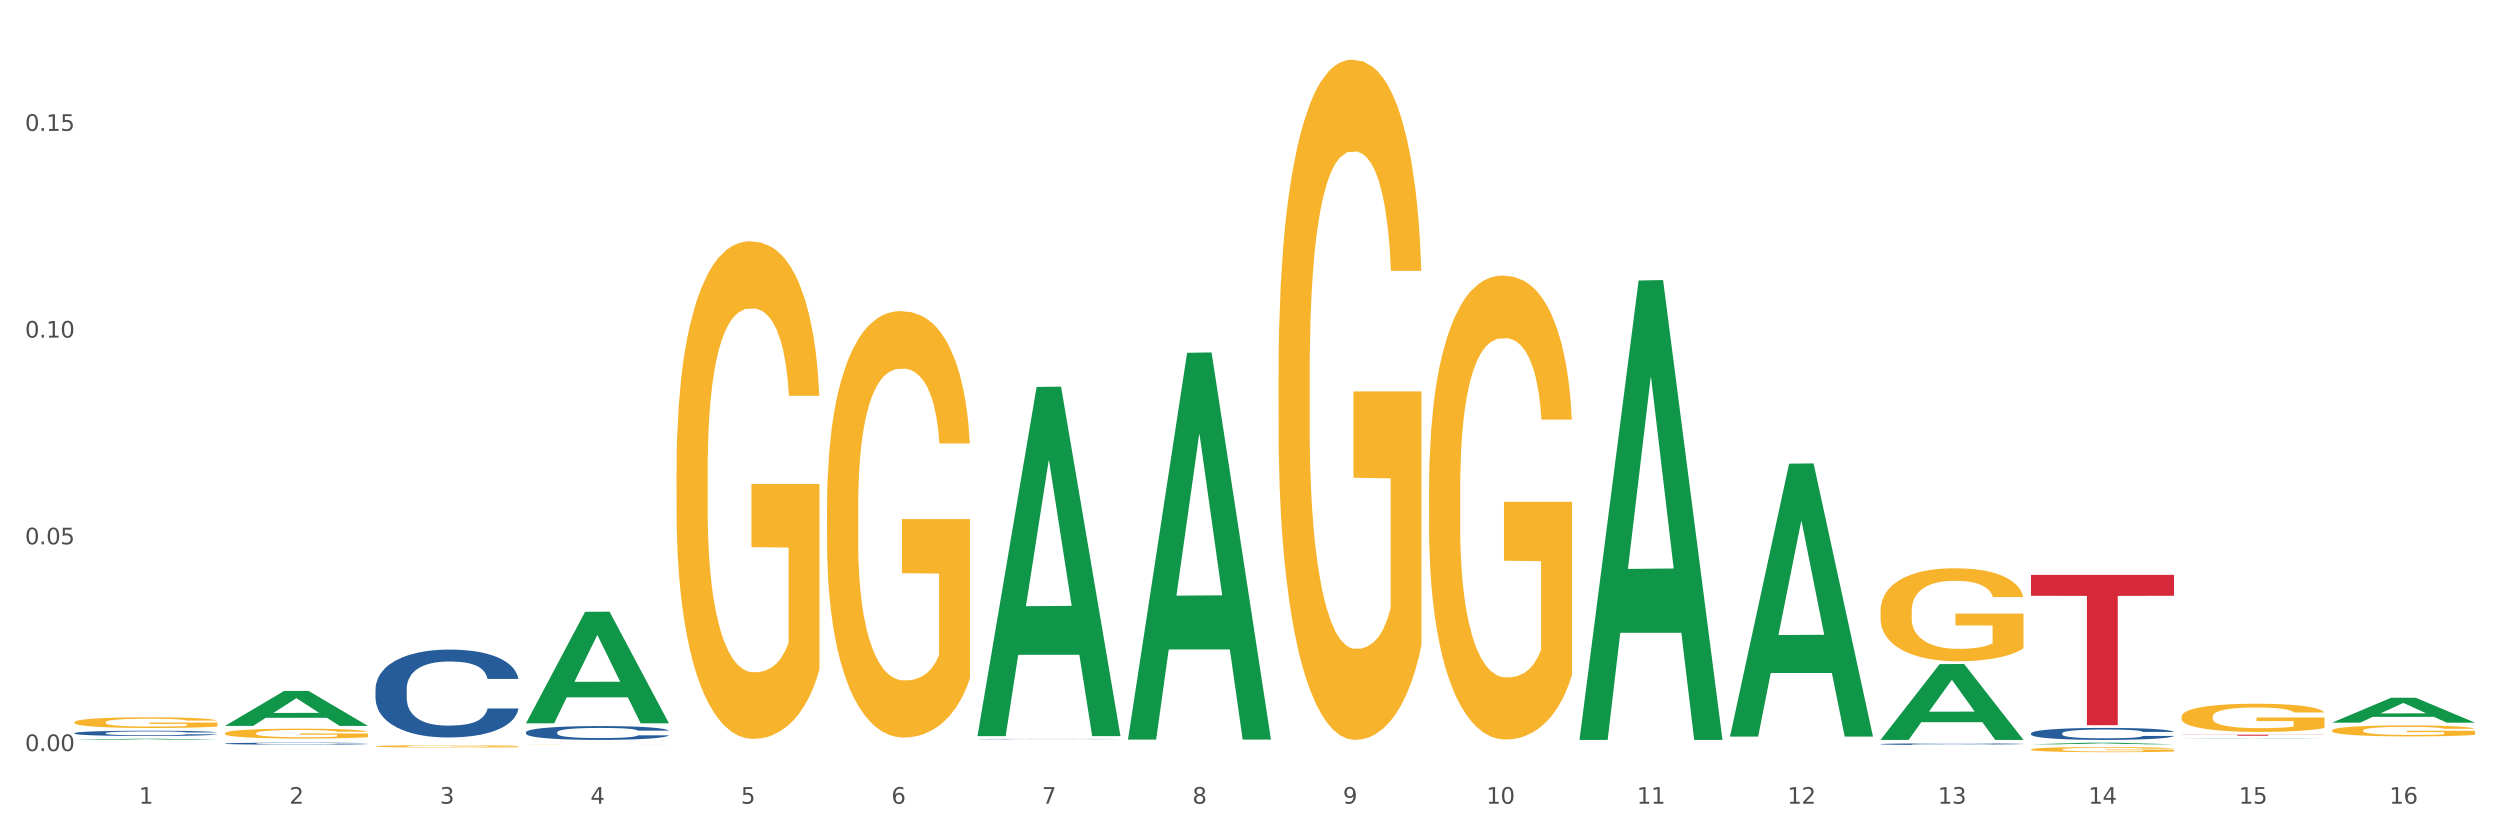 <?xml version="1.0" encoding="utf-8" standalone="no"?>
<!DOCTYPE svg PUBLIC "-//W3C//DTD SVG 1.1//EN"
  "http://www.w3.org/Graphics/SVG/1.1/DTD/svg11.dtd">
<svg xmlns:xlink="http://www.w3.org/1999/xlink" width="1080pt" height="360pt" viewBox="0 0 1080 360" xmlns="http://www.w3.org/2000/svg" version="1.1">
 <rect x="0" y="0" width="1080" height="360" fill="#333333" stroke="none"/>
 <defs>
  <style type="text/css">*{stroke-linejoin: round; stroke-linecap: butt}</style>
 </defs>
 <g id="figure_1">
  <g id="patch_1">
   <path d="M 0 360 
L 1080 360 
L 1080 0 
L 0 0 
z
" style="fill: #ffffff; stroke: #ffffff; stroke-linejoin: miter"/>
  </g>
  <g id="axes_1">
   <g id="matplotlib.axis_1">
    <g id="xtick_1">
     <g id="text_1">
      <!-- 1 -->
      <g style="fill: #4d4d4d" transform="translate(60.004 347.204) scale(0.096 -0.096)">
       <defs>
        <path id="DejaVuSans-31" d="M 794 531 
L 1825 531 
L 1825 4091 
L 703 3866 
L 703 4441 
L 1819 4666 
L 2450 4666 
L 2450 531 
L 3481 531 
L 3481 0 
L 794 0 
L 794 531 
z
" transform="scale(0.016)"/>
       </defs>
       <use xlink:href="#DejaVuSans-31"/>
      </g>
     </g>
    </g>
    <g id="xtick_2">
     <g id="text_2">
      <!-- 2 -->
      <g style="fill: #4d4d4d" transform="translate(125.021 347.204) scale(0.096 -0.096)">
       <defs>
        <path id="DejaVuSans-32" d="M 1228 531 
L 3431 531 
L 3431 0 
L 469 0 
L 469 531 
Q 828 903 1448 1529 
Q 2069 2156 2228 2338 
Q 2531 2678 2651 2914 
Q 2772 3150 2772 3378 
Q 2772 3750 2511 3984 
Q 2250 4219 1831 4219 
Q 1534 4219 1204 4116 
Q 875 4013 500 3803 
L 500 4441 
Q 881 4594 1212 4672 
Q 1544 4750 1819 4750 
Q 2544 4750 2975 4387 
Q 3406 4025 3406 3419 
Q 3406 3131 3298 2873 
Q 3191 2616 2906 2266 
Q 2828 2175 2409 1742 
Q 1991 1309 1228 531 
z
" transform="scale(0.016)"/>
       </defs>
       <use xlink:href="#DejaVuSans-32"/>
      </g>
     </g>
    </g>
    <g id="xtick_3">
     <g id="text_3">
      <!-- 3 -->
      <g style="fill: #4d4d4d" transform="translate(190.039 347.204) scale(0.096 -0.096)">
       <defs>
        <path id="DejaVuSans-33" d="M 2597 2516 
Q 3050 2419 3304 2112 
Q 3559 1806 3559 1356 
Q 3559 666 3084 287 
Q 2609 -91 1734 -91 
Q 1441 -91 1130 -33 
Q 819 25 488 141 
L 488 750 
Q 750 597 1062 519 
Q 1375 441 1716 441 
Q 2309 441 2620 675 
Q 2931 909 2931 1356 
Q 2931 1769 2642 2001 
Q 2353 2234 1838 2234 
L 1294 2234 
L 1294 2753 
L 1863 2753 
Q 2328 2753 2575 2939 
Q 2822 3125 2822 3475 
Q 2822 3834 2567 4026 
Q 2313 4219 1838 4219 
Q 1578 4219 1281 4162 
Q 984 4106 628 3988 
L 628 4550 
Q 988 4650 1302 4700 
Q 1616 4750 1894 4750 
Q 2613 4750 3031 4423 
Q 3450 4097 3450 3541 
Q 3450 3153 3228 2886 
Q 3006 2619 2597 2516 
z
" transform="scale(0.016)"/>
       </defs>
       <use xlink:href="#DejaVuSans-33"/>
      </g>
     </g>
    </g>
    <g id="xtick_4">
     <g id="text_4">
      <!-- 4 -->
      <g style="fill: #4d4d4d" transform="translate(255.056 347.204) scale(0.096 -0.096)">
       <defs>
        <path id="DejaVuSans-34" d="M 2419 4116 
L 825 1625 
L 2419 1625 
L 2419 4116 
z
M 2253 4666 
L 3047 4666 
L 3047 1625 
L 3713 1625 
L 3713 1100 
L 3047 1100 
L 3047 0 
L 2419 0 
L 2419 1100 
L 313 1100 
L 313 1709 
L 2253 4666 
z
" transform="scale(0.016)"/>
       </defs>
       <use xlink:href="#DejaVuSans-34"/>
      </g>
     </g>
    </g>
    <g id="xtick_5">
     <g id="text_5">
      <!-- 5 -->
      <g style="fill: #4d4d4d" transform="translate(320.073 347.204) scale(0.096 -0.096)">
       <defs>
        <path id="DejaVuSans-35" d="M 691 4666 
L 3169 4666 
L 3169 4134 
L 1269 4134 
L 1269 2991 
Q 1406 3038 1543 3061 
Q 1681 3084 1819 3084 
Q 2600 3084 3056 2656 
Q 3513 2228 3513 1497 
Q 3513 744 3044 326 
Q 2575 -91 1722 -91 
Q 1428 -91 1123 -41 
Q 819 9 494 109 
L 494 744 
Q 775 591 1075 516 
Q 1375 441 1709 441 
Q 2250 441 2565 725 
Q 2881 1009 2881 1497 
Q 2881 1984 2565 2268 
Q 2250 2553 1709 2553 
Q 1456 2553 1204 2497 
Q 953 2441 691 2322 
L 691 4666 
z
" transform="scale(0.016)"/>
       </defs>
       <use xlink:href="#DejaVuSans-35"/>
      </g>
     </g>
    </g>
    <g id="xtick_6">
     <g id="text_6">
      <!-- 6 -->
      <g style="fill: #4d4d4d" transform="translate(385.09 347.204) scale(0.096 -0.096)">
       <defs>
        <path id="DejaVuSans-36" d="M 2113 2584 
Q 1688 2584 1439 2293 
Q 1191 2003 1191 1497 
Q 1191 994 1439 701 
Q 1688 409 2113 409 
Q 2538 409 2786 701 
Q 3034 994 3034 1497 
Q 3034 2003 2786 2293 
Q 2538 2584 2113 2584 
z
M 3366 4563 
L 3366 3988 
Q 3128 4100 2886 4159 
Q 2644 4219 2406 4219 
Q 1781 4219 1451 3797 
Q 1122 3375 1075 2522 
Q 1259 2794 1537 2939 
Q 1816 3084 2150 3084 
Q 2853 3084 3261 2657 
Q 3669 2231 3669 1497 
Q 3669 778 3244 343 
Q 2819 -91 2113 -91 
Q 1303 -91 875 529 
Q 447 1150 447 2328 
Q 447 3434 972 4092 
Q 1497 4750 2381 4750 
Q 2619 4750 2861 4703 
Q 3103 4656 3366 4563 
z
" transform="scale(0.016)"/>
       </defs>
       <use xlink:href="#DejaVuSans-36"/>
      </g>
     </g>
    </g>
    <g id="xtick_7">
     <g id="text_7">
      <!-- 7 -->
      <g style="fill: #4d4d4d" transform="translate(450.108 347.204) scale(0.096 -0.096)">
       <defs>
        <path id="DejaVuSans-37" d="M 525 4666 
L 3525 4666 
L 3525 4397 
L 1831 0 
L 1172 0 
L 2766 4134 
L 525 4134 
L 525 4666 
z
" transform="scale(0.016)"/>
       </defs>
       <use xlink:href="#DejaVuSans-37"/>
      </g>
     </g>
    </g>
    <g id="xtick_8">
     <g id="text_8">
      <!-- 8 -->
      <g style="fill: #4d4d4d" transform="translate(515.125 347.204) scale(0.096 -0.096)">
       <defs>
        <path id="DejaVuSans-38" d="M 2034 2216 
Q 1584 2216 1326 1975 
Q 1069 1734 1069 1313 
Q 1069 891 1326 650 
Q 1584 409 2034 409 
Q 2484 409 2743 651 
Q 3003 894 3003 1313 
Q 3003 1734 2745 1975 
Q 2488 2216 2034 2216 
z
M 1403 2484 
Q 997 2584 770 2862 
Q 544 3141 544 3541 
Q 544 4100 942 4425 
Q 1341 4750 2034 4750 
Q 2731 4750 3128 4425 
Q 3525 4100 3525 3541 
Q 3525 3141 3298 2862 
Q 3072 2584 2669 2484 
Q 3125 2378 3379 2068 
Q 3634 1759 3634 1313 
Q 3634 634 3220 271 
Q 2806 -91 2034 -91 
Q 1263 -91 848 271 
Q 434 634 434 1313 
Q 434 1759 690 2068 
Q 947 2378 1403 2484 
z
M 1172 3481 
Q 1172 3119 1398 2916 
Q 1625 2713 2034 2713 
Q 2441 2713 2670 2916 
Q 2900 3119 2900 3481 
Q 2900 3844 2670 4047 
Q 2441 4250 2034 4250 
Q 1625 4250 1398 4047 
Q 1172 3844 1172 3481 
z
" transform="scale(0.016)"/>
       </defs>
       <use xlink:href="#DejaVuSans-38"/>
      </g>
     </g>
    </g>
    <g id="xtick_9">
     <g id="text_9">
      <!-- 9 -->
      <g style="fill: #4d4d4d" transform="translate(580.142 347.204) scale(0.096 -0.096)">
       <defs>
        <path id="DejaVuSans-39" d="M 703 97 
L 703 672 
Q 941 559 1184 500 
Q 1428 441 1663 441 
Q 2288 441 2617 861 
Q 2947 1281 2994 2138 
Q 2813 1869 2534 1725 
Q 2256 1581 1919 1581 
Q 1219 1581 811 2004 
Q 403 2428 403 3163 
Q 403 3881 828 4315 
Q 1253 4750 1959 4750 
Q 2769 4750 3195 4129 
Q 3622 3509 3622 2328 
Q 3622 1225 3098 567 
Q 2575 -91 1691 -91 
Q 1453 -91 1209 -44 
Q 966 3 703 97 
z
M 1959 2075 
Q 2384 2075 2632 2365 
Q 2881 2656 2881 3163 
Q 2881 3666 2632 3958 
Q 2384 4250 1959 4250 
Q 1534 4250 1286 3958 
Q 1038 3666 1038 3163 
Q 1038 2656 1286 2365 
Q 1534 2075 1959 2075 
z
" transform="scale(0.016)"/>
       </defs>
       <use xlink:href="#DejaVuSans-39"/>
      </g>
     </g>
    </g>
    <g id="xtick_10">
     <g id="text_10">
      <!-- 10 -->
      <g style="fill: #4d4d4d" transform="translate(642.105 347.204) scale(0.096 -0.096)">
       <defs>
        <path id="DejaVuSans-30" d="M 2034 4250 
Q 1547 4250 1301 3770 
Q 1056 3291 1056 2328 
Q 1056 1369 1301 889 
Q 1547 409 2034 409 
Q 2525 409 2770 889 
Q 3016 1369 3016 2328 
Q 3016 3291 2770 3770 
Q 2525 4250 2034 4250 
z
M 2034 4750 
Q 2819 4750 3233 4129 
Q 3647 3509 3647 2328 
Q 3647 1150 3233 529 
Q 2819 -91 2034 -91 
Q 1250 -91 836 529 
Q 422 1150 422 2328 
Q 422 3509 836 4129 
Q 1250 4750 2034 4750 
z
" transform="scale(0.016)"/>
       </defs>
       <use xlink:href="#DejaVuSans-31"/>
       <use xlink:href="#DejaVuSans-30" transform="translate(63.623 0)"/>
      </g>
     </g>
    </g>
    <g id="xtick_11">
     <g id="text_11">
      <!-- 11 -->
      <g style="fill: #4d4d4d" transform="translate(707.123 347.204) scale(0.096 -0.096)">
       <use xlink:href="#DejaVuSans-31"/>
       <use xlink:href="#DejaVuSans-31" transform="translate(63.623 0)"/>
      </g>
     </g>
    </g>
    <g id="xtick_12">
     <g id="text_12">
      <!-- 12 -->
      <g style="fill: #4d4d4d" transform="translate(772.14 347.204) scale(0.096 -0.096)">
       <use xlink:href="#DejaVuSans-31"/>
       <use xlink:href="#DejaVuSans-32" transform="translate(63.623 0)"/>
      </g>
     </g>
    </g>
    <g id="xtick_13">
     <g id="text_13">
      <!-- 13 -->
      <g style="fill: #4d4d4d" transform="translate(837.157 347.204) scale(0.096 -0.096)">
       <use xlink:href="#DejaVuSans-31"/>
       <use xlink:href="#DejaVuSans-33" transform="translate(63.623 0)"/>
      </g>
     </g>
    </g>
    <g id="xtick_14">
     <g id="text_14">
      <!-- 14 -->
      <g style="fill: #4d4d4d" transform="translate(902.174 347.204) scale(0.096 -0.096)">
       <use xlink:href="#DejaVuSans-31"/>
       <use xlink:href="#DejaVuSans-34" transform="translate(63.623 0)"/>
      </g>
     </g>
    </g>
    <g id="xtick_15">
     <g id="text_15">
      <!-- 15 -->
      <g style="fill: #4d4d4d" transform="translate(967.192 347.204) scale(0.096 -0.096)">
       <use xlink:href="#DejaVuSans-31"/>
       <use xlink:href="#DejaVuSans-35" transform="translate(63.623 0)"/>
      </g>
     </g>
    </g>
    <g id="xtick_16">
     <g id="text_16">
      <!-- 16 -->
      <g style="fill: #4d4d4d" transform="translate(1032.209 347.204) scale(0.096 -0.096)">
       <use xlink:href="#DejaVuSans-31"/>
       <use xlink:href="#DejaVuSans-36" transform="translate(63.623 0)"/>
      </g>
     </g>
    </g>
    <g id="xtick_17"/>
    <g id="xtick_18"/>
    <g id="xtick_19"/>
    <g id="xtick_20"/>
    <g id="xtick_21"/>
    <g id="xtick_22"/>
    <g id="xtick_23"/>
    <g id="xtick_24"/>
    <g id="xtick_25"/>
    <g id="xtick_26"/>
    <g id="xtick_27"/>
    <g id="xtick_28"/>
    <g id="xtick_29"/>
    <g id="xtick_30"/>
    <g id="xtick_31"/>
   </g>
   <g id="matplotlib.axis_2">
    <g id="ytick_1">
     <g id="text_17">
      <!-- 0.00 -->
      <g style="fill: #4d4d4d" transform="translate(10.8 324.467) scale(0.096 -0.096)">
       <defs>
        <path id="DejaVuSans-2e" d="M 684 794 
L 1344 794 
L 1344 0 
L 684 0 
L 684 794 
z
" transform="scale(0.016)"/>
       </defs>
       <use xlink:href="#DejaVuSans-30"/>
       <use xlink:href="#DejaVuSans-2e" transform="translate(63.623 0)"/>
       <use xlink:href="#DejaVuSans-30" transform="translate(95.41 0)"/>
       <use xlink:href="#DejaVuSans-30" transform="translate(159.033 0)"/>
      </g>
     </g>
    </g>
    <g id="ytick_2">
     <g id="text_18">
      <!-- 0.05 -->
      <g style="fill: #4d4d4d" transform="translate(10.8 235.153) scale(0.096 -0.096)">
       <use xlink:href="#DejaVuSans-30"/>
       <use xlink:href="#DejaVuSans-2e" transform="translate(63.623 0)"/>
       <use xlink:href="#DejaVuSans-30" transform="translate(95.41 0)"/>
       <use xlink:href="#DejaVuSans-35" transform="translate(159.033 0)"/>
      </g>
     </g>
    </g>
    <g id="ytick_3">
     <g id="text_19">
      <!-- 0.10 -->
      <g style="fill: #4d4d4d" transform="translate(10.8 145.84) scale(0.096 -0.096)">
       <use xlink:href="#DejaVuSans-30"/>
       <use xlink:href="#DejaVuSans-2e" transform="translate(63.623 0)"/>
       <use xlink:href="#DejaVuSans-31" transform="translate(95.41 0)"/>
       <use xlink:href="#DejaVuSans-30" transform="translate(159.033 0)"/>
      </g>
     </g>
    </g>
    <g id="ytick_4">
     <g id="text_20">
      <!-- 0.15 -->
      <g style="fill: #4d4d4d" transform="translate(10.8 56.527) scale(0.096 -0.096)">
       <use xlink:href="#DejaVuSans-30"/>
       <use xlink:href="#DejaVuSans-2e" transform="translate(63.623 0)"/>
       <use xlink:href="#DejaVuSans-31" transform="translate(95.41 0)"/>
       <use xlink:href="#DejaVuSans-35" transform="translate(159.033 0)"/>
      </g>
     </g>
    </g>
    <g id="ytick_5"/>
    <g id="ytick_6"/>
    <g id="ytick_7"/>
   </g>
   <g id="PolyCollection_1">
    <path d="M 812.382 319.578 
L 812.446 319.547 
L 837.916 286.881 
L 848.487 286.85 
L 874.148 319.639 
L 861.922 319.639 
L 856.382 312.004 
L 830.084 312.004 
L 829.893 312.127 
L 824.544 319.639 
L 812.382 319.639 
L 812.382 319.578 
L 833.395 307.447 
L 853.071 307.416 
L 843.329 293.839 
L 843.201 293.777 
L 843.074 293.87 
L 833.332 307.416 
L 833.395 307.447 
L 812.382 319.578 
z
" clip-path="url(#p2b69c5abd3)" style="fill: #109648"/>
    <path d="M 877.399 321.544 
L 877.463 321.544 
L 902.933 320.82 
L 913.504 320.82 
L 939.166 321.546 
L 926.94 321.546 
L 921.4 321.377 
L 895.101 321.377 
L 894.91 321.379 
L 889.561 321.546 
L 877.399 321.546 
L 877.399 321.544 
L 898.412 321.276 
L 918.089 321.275 
L 908.346 320.974 
L 908.219 320.973 
L 908.091 320.975 
L 898.349 321.275 
L 898.412 321.276 
L 877.399 321.544 
z
" clip-path="url(#p2b69c5abd3)" style="fill: #109648"/>
    <path d="M 1007.434 312.166 
L 1007.497 312.156 
L 1032.968 301.42 
L 1043.538 301.41 
L 1069.2 312.186 
L 1056.974 312.186 
L 1051.434 309.677 
L 1025.136 309.677 
L 1024.945 309.717 
L 1019.596 312.186 
L 1007.434 312.186 
L 1007.434 312.166 
L 1028.447 308.179 
L 1048.123 308.169 
L 1038.38 303.707 
L 1038.253 303.687 
L 1038.126 303.717 
L 1028.383 308.169 
L 1028.447 308.179 
L 1007.434 312.166 
z
" clip-path="url(#p2b69c5abd3)" style="fill: #109648"/>
    <path d="M 942.416 319.186 
L 942.48 319.186 
L 967.951 319.017 
L 978.521 319.017 
L 1004.183 319.186 
L 991.957 319.186 
L 986.417 319.147 
L 960.118 319.147 
L 959.927 319.147 
L 954.579 319.186 
L 942.416 319.186 
L 942.416 319.186 
L 963.43 319.123 
L 983.106 319.123 
L 973.363 319.053 
L 973.236 319.053 
L 973.109 319.053 
L 963.366 319.123 
L 963.43 319.123 
L 942.416 319.186 
z
" clip-path="url(#p2b69c5abd3)" style="fill: #109648"/>
    <path d="M 487.296 319.207 
L 487.359 319.049 
L 512.83 152.403 
L 523.4 152.246 
L 549.062 319.521 
L 536.836 319.521 
L 531.296 280.568 
L 504.998 280.568 
L 504.807 281.197 
L 499.458 319.521 
L 487.296 319.521 
L 487.296 319.207 
L 508.309 257.323 
L 527.985 257.166 
L 518.243 187.9 
L 518.115 187.585 
L 517.988 188.057 
L 508.245 257.166 
L 508.309 257.323 
L 487.296 319.207 
z
" clip-path="url(#p2b69c5abd3)" style="fill: #109648"/>
    <path d="M 32.175 312.01 
L 32.248 312.005 
L 32.248 311.853 
L 32.394 311.723 
L 33.123 311.406 
L 34.217 311.144 
L 35.019 311.005 
L 35.821 310.891 
L 36.769 310.777 
L 37.936 310.659 
L 40.051 310.486 
L 41.363 310.397 
L 42.968 310.305 
L 45.885 310.17 
L 47.999 310.094 
L 50.187 310.03 
L 53.76 309.954 
L 56.094 309.921 
L 58.573 309.895 
L 61.563 309.878 
L 63.824 309.874 
L 68.783 309.887 
L 73.012 309.925 
L 75.054 309.954 
L 77.679 310.005 
L 79.065 310.039 
L 81.326 310.106 
L 83.659 310.195 
L 85.263 310.271 
L 87.67 310.414 
L 89.493 310.558 
L 91.17 310.735 
L 92.045 310.857 
L 92.702 310.971 
L 93.285 311.102 
L 93.868 311.309 
L 80.742 311.309 
L 80.232 311.161 
L 79.43 311.022 
L 78.263 310.887 
L 77.242 310.803 
L 75.492 310.697 
L 73.887 310.63 
L 72.21 310.579 
L 70.168 310.537 
L 68.564 310.516 
L 66.303 310.499 
L 61.855 310.503 
L 58.865 310.537 
L 56.823 310.579 
L 55.511 310.617 
L 54.344 310.659 
L 53.031 310.718 
L 51.5 310.807 
L 50.406 310.887 
L 49.312 310.988 
L 48.437 311.09 
L 47.635 311.208 
L 46.979 311.334 
L 46.468 311.465 
L 46.031 311.626 
L 45.666 311.891 
L 45.666 312.47 
L 45.812 312.6 
L 46.176 312.773 
L 46.614 312.904 
L 47.343 313.06 
L 47.999 313.166 
L 49.239 313.318 
L 50.625 313.445 
L 51.719 313.525 
L 52.812 313.592 
L 54.708 313.685 
L 56.823 313.761 
L 58.646 313.807 
L 61.126 313.85 
L 62.803 313.867 
L 64.261 313.875 
L 67.835 313.875 
L 70.387 313.862 
L 73.231 313.833 
L 75.419 313.795 
L 77.242 313.748 
L 79.284 313.672 
L 80.596 313.601 
L 80.596 312.719 
L 64.553 312.714 
L 64.553 312.128 
L 93.941 312.128 
L 93.941 313.85 
L 92.702 313.938 
L 91.316 314.018 
L 89.858 314.09 
L 87.67 314.179 
L 85.045 314.263 
L 82.711 314.322 
L 80.232 314.373 
L 77.315 314.419 
L 73.523 314.462 
L 71.189 314.478 
L 68.272 314.491 
L 64.845 314.495 
L 61.855 314.487 
L 58.938 314.466 
L 55.875 314.428 
L 52.885 314.373 
L 50.625 314.318 
L 48.364 314.251 
L 45.958 314.162 
L 44.062 314.078 
L 42.603 314.002 
L 40.999 313.905 
L 39.249 313.778 
L 37.936 313.664 
L 36.769 313.546 
L 35.529 313.394 
L 34.654 313.263 
L 33.779 313.098 
L 33.269 312.976 
L 32.685 312.786 
L 32.248 312.52 
L 32.175 312.01 
z
" clip-path="url(#p2b69c5abd3)" style="fill: #f7b32b"/>
    <path d="M 227.227 321.545 
L 227.3 321.545 
L 227.3 321.543 
L 227.445 321.541 
L 228.175 321.536 
L 229.269 321.532 
L 230.071 321.529 
L 230.873 321.528 
L 231.821 321.526 
L 232.988 321.524 
L 235.102 321.521 
L 236.415 321.52 
L 238.019 321.519 
L 240.936 321.516 
L 243.051 321.515 
L 245.239 321.514 
L 248.812 321.513 
L 251.146 321.513 
L 253.625 321.512 
L 256.615 321.512 
L 258.876 321.512 
L 263.834 321.512 
L 268.064 321.513 
L 270.106 321.513 
L 272.731 321.514 
L 274.117 321.514 
L 276.377 321.515 
L 278.711 321.517 
L 280.315 321.518 
L 282.722 321.52 
L 284.545 321.522 
L 286.222 321.525 
L 287.097 321.527 
L 287.753 321.529 
L 288.337 321.531 
L 288.92 321.534 
L 275.794 321.534 
L 275.283 321.532 
L 274.481 321.53 
L 273.315 321.528 
L 272.294 321.526 
L 270.543 321.525 
L 268.939 321.524 
L 267.262 321.523 
L 265.22 321.522 
L 263.616 321.522 
L 261.355 321.522 
L 256.907 321.522 
L 253.917 321.522 
L 251.875 321.523 
L 250.562 321.523 
L 249.396 321.524 
L 248.083 321.525 
L 246.552 321.526 
L 245.458 321.528 
L 244.364 321.529 
L 243.489 321.531 
L 242.687 321.533 
L 242.03 321.535 
L 241.52 321.537 
L 241.082 321.539 
L 240.718 321.543 
L 240.718 321.552 
L 240.863 321.554 
L 241.228 321.557 
L 241.666 321.559 
L 242.395 321.562 
L 243.051 321.563 
L 244.291 321.566 
L 245.676 321.568 
L 246.77 321.569 
L 247.864 321.57 
L 249.76 321.571 
L 251.875 321.573 
L 253.698 321.573 
L 256.177 321.574 
L 257.855 321.574 
L 259.313 321.574 
L 262.886 321.574 
L 265.439 321.574 
L 268.283 321.574 
L 270.47 321.573 
L 272.294 321.572 
L 274.335 321.571 
L 275.648 321.57 
L 275.648 321.556 
L 259.605 321.556 
L 259.605 321.547 
L 288.993 321.547 
L 288.993 321.574 
L 287.753 321.575 
L 286.368 321.577 
L 284.909 321.578 
L 282.722 321.579 
L 280.096 321.58 
L 277.763 321.581 
L 275.283 321.582 
L 272.366 321.583 
L 268.574 321.584 
L 266.241 321.584 
L 263.324 321.584 
L 259.897 321.584 
L 256.907 321.584 
L 253.99 321.584 
L 250.927 321.583 
L 247.937 321.582 
L 245.676 321.581 
L 243.416 321.58 
L 241.009 321.579 
L 239.113 321.578 
L 237.655 321.576 
L 236.05 321.575 
L 234.3 321.573 
L 232.988 321.571 
L 231.821 321.569 
L 230.581 321.567 
L 229.706 321.565 
L 228.831 321.562 
L 228.321 321.56 
L 227.737 321.557 
L 227.3 321.553 
L 227.227 321.545 
z
" clip-path="url(#p2b69c5abd3)" style="fill: #f7b32b"/>
    <path d="M 292.244 203.566 
L 292.317 203.37 
L 292.317 196.301 
L 292.463 190.215 
L 293.192 175.489 
L 294.286 163.315 
L 295.088 156.836 
L 295.89 151.535 
L 296.838 146.233 
L 298.005 140.736 
L 300.12 132.686 
L 301.432 128.562 
L 303.037 124.243 
L 305.954 117.96 
L 308.068 114.426 
L 310.256 111.48 
L 313.829 107.946 
L 316.163 106.376 
L 318.642 105.197 
L 321.632 104.412 
L 323.893 104.216 
L 328.852 104.805 
L 333.081 106.572 
L 335.123 107.946 
L 337.748 110.302 
L 339.134 111.873 
L 341.395 115.015 
L 343.728 119.138 
L 345.332 122.672 
L 347.739 129.348 
L 349.562 136.024 
L 351.239 144.27 
L 352.114 149.964 
L 352.771 155.265 
L 353.354 161.352 
L 353.937 170.973 
L 340.811 170.973 
L 340.301 164.101 
L 339.499 157.621 
L 338.332 151.338 
L 337.311 147.411 
L 335.561 142.503 
L 333.956 139.361 
L 332.279 137.005 
L 330.237 135.042 
L 328.633 134.06 
L 326.372 133.275 
L 321.924 133.471 
L 318.934 135.042 
L 316.892 137.005 
L 315.58 138.772 
L 314.413 140.736 
L 313.1 143.485 
L 311.569 147.608 
L 310.475 151.338 
L 309.381 156.051 
L 308.506 160.763 
L 307.704 166.261 
L 307.047 172.151 
L 306.537 178.238 
L 306.099 185.699 
L 305.735 198.068 
L 305.735 224.967 
L 305.881 231.054 
L 306.245 239.104 
L 306.683 245.191 
L 307.412 252.456 
L 308.068 257.364 
L 309.308 264.433 
L 310.694 270.323 
L 311.788 274.054 
L 312.881 277.195 
L 314.777 281.515 
L 316.892 285.049 
L 318.715 287.209 
L 321.195 289.172 
L 322.872 289.957 
L 324.33 290.35 
L 327.904 290.35 
L 330.456 289.761 
L 333.3 288.387 
L 335.488 286.62 
L 337.311 284.46 
L 339.353 280.926 
L 340.665 277.588 
L 340.665 236.552 
L 324.622 236.355 
L 324.622 209.064 
L 354.01 209.064 
L 354.01 289.172 
L 352.771 293.295 
L 351.385 297.026 
L 349.927 300.364 
L 347.739 304.487 
L 345.114 308.414 
L 342.78 311.163 
L 340.301 313.519 
L 337.384 315.679 
L 333.592 317.642 
L 331.258 318.427 
L 328.341 319.016 
L 324.914 319.213 
L 321.924 318.82 
L 319.007 317.838 
L 315.944 316.071 
L 312.954 313.519 
L 310.694 310.966 
L 308.433 307.825 
L 306.027 303.702 
L 304.131 299.775 
L 302.672 296.24 
L 301.068 291.725 
L 299.318 285.834 
L 298.005 280.533 
L 296.838 275.035 
L 295.598 267.967 
L 294.723 261.88 
L 293.848 254.223 
L 293.338 248.529 
L 292.754 239.693 
L 292.317 227.324 
L 292.244 203.566 
z
" clip-path="url(#p2b69c5abd3)" style="fill: #f7b32b"/>
    <path d="M 97.192 316.756 
L 97.265 316.752 
L 97.265 316.612 
L 97.411 316.491 
L 98.14 316.199 
L 99.234 315.958 
L 100.036 315.83 
L 100.838 315.725 
L 101.786 315.62 
L 102.953 315.511 
L 105.068 315.351 
L 106.381 315.269 
L 107.985 315.184 
L 110.902 315.059 
L 113.017 314.989 
L 115.204 314.931 
L 118.778 314.861 
L 121.111 314.829 
L 123.591 314.806 
L 126.58 314.791 
L 128.841 314.787 
L 133.8 314.798 
L 138.03 314.833 
L 140.071 314.861 
L 142.697 314.907 
L 144.082 314.938 
L 146.343 315.001 
L 148.676 315.082 
L 150.281 315.152 
L 152.687 315.285 
L 154.51 315.417 
L 156.188 315.581 
L 157.063 315.693 
L 157.719 315.799 
L 158.302 315.919 
L 158.886 316.11 
L 145.759 316.11 
L 145.249 315.974 
L 144.447 315.845 
L 143.28 315.721 
L 142.259 315.643 
L 140.509 315.546 
L 138.905 315.483 
L 137.227 315.437 
L 135.185 315.398 
L 133.581 315.378 
L 131.321 315.363 
L 126.872 315.367 
L 123.882 315.398 
L 121.84 315.437 
L 120.528 315.472 
L 119.361 315.511 
L 118.048 315.565 
L 116.517 315.647 
L 115.423 315.721 
L 114.329 315.814 
L 113.454 315.908 
L 112.652 316.017 
L 111.996 316.133 
L 111.485 316.254 
L 111.048 316.402 
L 110.683 316.647 
L 110.683 317.18 
L 110.829 317.301 
L 111.194 317.46 
L 111.631 317.581 
L 112.36 317.725 
L 113.017 317.822 
L 114.256 317.963 
L 115.642 318.079 
L 116.736 318.153 
L 117.83 318.215 
L 119.726 318.301 
L 121.84 318.371 
L 123.664 318.414 
L 126.143 318.453 
L 127.82 318.468 
L 129.279 318.476 
L 132.852 318.476 
L 135.404 318.465 
L 138.248 318.437 
L 140.436 318.402 
L 142.259 318.36 
L 144.301 318.289 
L 145.614 318.223 
L 145.614 317.41 
L 129.57 317.406 
L 129.57 316.865 
L 158.959 316.865 
L 158.959 318.453 
L 157.719 318.535 
L 156.333 318.609 
L 154.875 318.675 
L 152.687 318.756 
L 150.062 318.834 
L 147.728 318.889 
L 145.249 318.936 
L 142.332 318.978 
L 138.54 319.017 
L 136.206 319.033 
L 133.289 319.044 
L 129.862 319.048 
L 126.872 319.041 
L 123.955 319.021 
L 120.892 318.986 
L 117.903 318.936 
L 115.642 318.885 
L 113.381 318.823 
L 110.975 318.741 
L 109.079 318.663 
L 107.62 318.593 
L 106.016 318.504 
L 104.266 318.387 
L 102.953 318.282 
L 101.786 318.173 
L 100.547 318.033 
L 99.672 317.912 
L 98.797 317.76 
L 98.286 317.647 
L 97.703 317.472 
L 97.265 317.227 
L 97.192 316.756 
z
" clip-path="url(#p2b69c5abd3)" style="fill: #f7b32b"/>
    <path d="M 162.209 322.402 
L 162.282 322.401 
L 162.282 322.368 
L 162.428 322.339 
L 163.157 322.268 
L 164.251 322.211 
L 165.054 322.18 
L 165.856 322.154 
L 166.804 322.129 
L 167.97 322.103 
L 170.085 322.065 
L 171.398 322.045 
L 173.002 322.025 
L 175.919 321.995 
L 178.034 321.978 
L 180.222 321.964 
L 183.795 321.947 
L 186.128 321.94 
L 188.608 321.934 
L 191.598 321.93 
L 193.858 321.929 
L 198.817 321.932 
L 203.047 321.94 
L 205.089 321.947 
L 207.714 321.958 
L 209.099 321.966 
L 211.36 321.981 
L 213.694 322 
L 215.298 322.017 
L 217.704 322.049 
L 219.528 322.081 
L 221.205 322.12 
L 222.08 322.147 
L 222.736 322.172 
L 223.32 322.201 
L 223.903 322.247 
L 210.777 322.247 
L 210.266 322.214 
L 209.464 322.183 
L 208.297 322.154 
L 207.276 322.135 
L 205.526 322.111 
L 203.922 322.097 
L 202.245 322.085 
L 200.203 322.076 
L 198.598 322.071 
L 196.338 322.068 
L 191.889 322.068 
L 188.9 322.076 
L 186.858 322.085 
L 185.545 322.094 
L 184.378 322.103 
L 183.066 322.116 
L 181.534 322.136 
L 180.44 322.154 
L 179.347 322.176 
L 178.471 322.198 
L 177.669 322.225 
L 177.013 322.253 
L 176.503 322.282 
L 176.065 322.317 
L 175.7 322.376 
L 175.7 322.504 
L 175.846 322.533 
L 176.211 322.571 
L 176.648 322.6 
L 177.378 322.635 
L 178.034 322.658 
L 179.274 322.692 
L 180.659 322.72 
L 181.753 322.738 
L 182.847 322.753 
L 184.743 322.773 
L 186.858 322.79 
L 188.681 322.8 
L 191.16 322.81 
L 192.837 322.813 
L 194.296 322.815 
L 197.869 322.815 
L 200.422 322.812 
L 203.266 322.806 
L 205.453 322.797 
L 207.276 322.787 
L 209.318 322.77 
L 210.631 322.754 
L 210.631 322.559 
L 194.588 322.558 
L 194.588 322.428 
L 223.976 322.428 
L 223.976 322.81 
L 222.736 322.829 
L 221.351 322.847 
L 219.892 322.863 
L 217.704 322.882 
L 215.079 322.901 
L 212.746 322.914 
L 210.266 322.925 
L 207.349 322.936 
L 203.557 322.945 
L 201.224 322.949 
L 198.307 322.952 
L 194.879 322.953 
L 191.889 322.951 
L 188.972 322.946 
L 185.91 322.938 
L 182.92 322.925 
L 180.659 322.913 
L 178.399 322.898 
L 175.992 322.879 
L 174.096 322.86 
L 172.638 322.843 
L 171.033 322.822 
L 169.283 322.794 
L 167.97 322.768 
L 166.804 322.742 
L 165.564 322.709 
L 164.689 322.68 
L 163.814 322.643 
L 163.303 322.616 
L 162.72 322.574 
L 162.282 322.515 
L 162.209 322.402 
z
" clip-path="url(#p2b69c5abd3)" style="fill: #f7b32b"/>
    <path d="M 747.365 317.998 
L 747.428 317.888 
L 772.899 200.305 
L 783.469 200.194 
L 809.131 318.22 
L 796.905 318.22 
L 791.365 290.736 
L 765.067 290.736 
L 764.876 291.179 
L 759.527 318.22 
L 747.365 318.22 
L 747.365 317.998 
L 768.378 274.334 
L 788.054 274.223 
L 778.312 225.351 
L 778.184 225.129 
L 778.057 225.461 
L 768.314 274.223 
L 768.378 274.334 
L 747.365 317.998 
z
" clip-path="url(#p2b69c5abd3)" style="fill: #109648"/>
    <path d="M 682.347 319.266 
L 682.411 319.08 
L 707.882 121.168 
L 718.452 120.982 
L 744.114 319.639 
L 731.888 319.639 
L 726.348 273.379 
L 700.05 273.379 
L 699.859 274.125 
L 694.51 319.639 
L 682.347 319.639 
L 682.347 319.266 
L 703.361 245.772 
L 723.037 245.586 
L 713.294 163.325 
L 713.167 162.952 
L 713.04 163.511 
L 703.297 245.586 
L 703.361 245.772 
L 682.347 319.266 
z
" clip-path="url(#p2b69c5abd3)" style="fill: #109648"/>
    <path d="M 422.278 317.737 
L 422.342 317.596 
L 447.813 167.168 
L 458.383 167.026 
L 484.045 318.021 
L 471.819 318.021 
L 466.279 282.86 
L 439.981 282.86 
L 439.79 283.427 
L 434.441 318.021 
L 422.278 318.021 
L 422.278 317.737 
L 443.292 261.876 
L 462.968 261.735 
L 453.225 199.21 
L 453.098 198.926 
L 452.971 199.352 
L 443.228 261.735 
L 443.292 261.876 
L 422.278 317.737 
z
" clip-path="url(#p2b69c5abd3)" style="fill: #109648"/>
    <path d="M 97.192 313.578 
L 97.256 313.564 
L 122.727 298.489 
L 133.297 298.475 
L 158.959 313.606 
L 146.733 313.606 
L 141.193 310.083 
L 114.894 310.083 
L 114.703 310.14 
L 109.354 313.606 
L 97.192 313.606 
L 97.192 313.578 
L 118.206 307.98 
L 137.882 307.966 
L 128.139 301.7 
L 128.012 301.671 
L 127.884 301.714 
L 118.142 307.966 
L 118.206 307.98 
L 97.192 313.578 
z
" clip-path="url(#p2b69c5abd3)" style="fill: #109648"/>
    <path d="M 227.227 312.392 
L 227.29 312.346 
L 252.761 264.288 
L 263.331 264.242 
L 288.993 312.482 
L 276.767 312.482 
L 271.227 301.249 
L 244.929 301.249 
L 244.738 301.43 
L 239.389 312.482 
L 227.227 312.482 
L 227.227 312.392 
L 248.24 294.545 
L 267.916 294.5 
L 258.174 274.524 
L 258.046 274.434 
L 257.919 274.57 
L 248.176 294.5 
L 248.24 294.545 
L 227.227 312.392 
z
" clip-path="url(#p2b69c5abd3)" style="fill: #109648"/>
    <path d="M 357.261 219.518 
L 357.334 219.35 
L 357.334 213.293 
L 357.48 208.077 
L 358.209 195.459 
L 359.303 185.028 
L 360.105 179.475 
L 360.907 174.933 
L 361.855 170.39 
L 363.022 165.679 
L 365.137 158.781 
L 366.45 155.248 
L 368.054 151.546 
L 370.971 146.162 
L 373.086 143.134 
L 375.273 140.61 
L 378.847 137.582 
L 381.18 136.236 
L 383.66 135.226 
L 386.649 134.553 
L 388.91 134.385 
L 393.869 134.89 
L 398.098 136.404 
L 400.14 137.582 
L 402.766 139.601 
L 404.151 140.947 
L 406.412 143.639 
L 408.745 147.172 
L 410.35 150.2 
L 412.756 155.921 
L 414.579 161.641 
L 416.256 168.708 
L 417.132 173.587 
L 417.788 178.129 
L 418.371 183.345 
L 418.955 191.589 
L 405.828 191.589 
L 405.318 185.701 
L 404.516 180.148 
L 403.349 174.764 
L 402.328 171.4 
L 400.578 167.193 
L 398.974 164.501 
L 397.296 162.482 
L 395.254 160.8 
L 393.65 159.959 
L 391.39 159.286 
L 386.941 159.454 
L 383.951 160.8 
L 381.909 162.482 
L 380.597 163.997 
L 379.43 165.679 
L 378.117 168.035 
L 376.586 171.568 
L 375.492 174.764 
L 374.398 178.802 
L 373.523 182.84 
L 372.721 187.551 
L 372.065 192.599 
L 371.554 197.814 
L 371.117 204.208 
L 370.752 214.807 
L 370.752 237.857 
L 370.898 243.073 
L 371.263 249.971 
L 371.7 255.187 
L 372.429 261.412 
L 373.086 265.618 
L 374.325 271.675 
L 375.711 276.722 
L 376.805 279.919 
L 377.899 282.611 
L 379.795 286.312 
L 381.909 289.341 
L 383.733 291.192 
L 386.212 292.874 
L 387.889 293.547 
L 389.348 293.883 
L 392.921 293.883 
L 395.473 293.379 
L 398.317 292.201 
L 400.505 290.687 
L 402.328 288.836 
L 404.37 285.808 
L 405.683 282.947 
L 405.683 247.784 
L 389.639 247.615 
L 389.639 224.229 
L 419.028 224.229 
L 419.028 292.874 
L 417.788 296.407 
L 416.402 299.604 
L 414.944 302.464 
L 412.756 305.997 
L 410.131 309.362 
L 407.797 311.718 
L 405.318 313.737 
L 402.401 315.587 
L 398.609 317.27 
L 396.275 317.943 
L 393.358 318.448 
L 389.931 318.616 
L 386.941 318.279 
L 384.024 317.438 
L 380.961 315.924 
L 377.972 313.737 
L 375.711 311.549 
L 373.45 308.857 
L 371.044 305.324 
L 369.148 301.959 
L 367.689 298.931 
L 366.085 295.061 
L 364.335 290.014 
L 363.022 285.471 
L 361.855 280.76 
L 360.616 274.703 
L 359.741 269.488 
L 358.866 262.926 
L 358.355 258.047 
L 357.772 250.476 
L 357.334 239.876 
L 357.261 219.518 
z
" clip-path="url(#p2b69c5abd3)" style="fill: #f7b32b"/>
    <path d="M 942.416 317.371 
L 1004.183 317.371 
L 1004.183 317.435 
L 979.886 317.436 
L 979.886 317.837 
L 966.567 317.837 
L 966.567 317.436 
L 942.416 317.435 
L 942.416 317.371 
L 942.416 317.371 
z
" clip-path="url(#p2b69c5abd3)" style="fill: #d62839"/>
    <path d="M 1007.434 315.565 
L 1007.507 315.561 
L 1007.507 315.404 
L 1007.652 315.27 
L 1008.382 314.944 
L 1009.475 314.674 
L 1010.278 314.531 
L 1011.08 314.414 
L 1012.028 314.296 
L 1013.195 314.175 
L 1015.309 313.996 
L 1016.622 313.905 
L 1018.226 313.81 
L 1021.143 313.671 
L 1023.258 313.592 
L 1025.446 313.527 
L 1029.019 313.449 
L 1031.353 313.414 
L 1033.832 313.388 
L 1036.822 313.371 
L 1039.083 313.366 
L 1044.041 313.379 
L 1048.271 313.419 
L 1050.313 313.449 
L 1052.938 313.501 
L 1054.324 313.536 
L 1056.584 313.605 
L 1058.918 313.697 
L 1060.522 313.775 
L 1062.929 313.923 
L 1064.752 314.07 
L 1066.429 314.253 
L 1067.304 314.379 
L 1067.96 314.496 
L 1068.544 314.631 
L 1069.127 314.844 
L 1056.001 314.844 
L 1055.49 314.692 
L 1054.688 314.548 
L 1053.521 314.409 
L 1052.5 314.322 
L 1050.75 314.214 
L 1049.146 314.144 
L 1047.469 314.092 
L 1045.427 314.049 
L 1043.823 314.027 
L 1041.562 314.01 
L 1037.114 314.014 
L 1034.124 314.049 
L 1032.082 314.092 
L 1030.769 314.131 
L 1029.602 314.175 
L 1028.29 314.235 
L 1026.758 314.327 
L 1025.665 314.409 
L 1024.571 314.514 
L 1023.696 314.618 
L 1022.893 314.74 
L 1022.237 314.87 
L 1021.727 315.005 
L 1021.289 315.17 
L 1020.925 315.443 
L 1020.925 316.039 
L 1021.07 316.173 
L 1021.435 316.352 
L 1021.873 316.486 
L 1022.602 316.647 
L 1023.258 316.756 
L 1024.498 316.912 
L 1025.883 317.042 
L 1026.977 317.125 
L 1028.071 317.195 
L 1029.967 317.29 
L 1032.082 317.368 
L 1033.905 317.416 
L 1036.384 317.46 
L 1038.062 317.477 
L 1039.52 317.486 
L 1043.093 317.486 
L 1045.646 317.473 
L 1048.49 317.442 
L 1050.677 317.403 
L 1052.5 317.355 
L 1054.542 317.277 
L 1055.855 317.203 
L 1055.855 316.295 
L 1039.812 316.291 
L 1039.812 315.687 
L 1069.2 315.687 
L 1069.2 317.46 
L 1067.96 317.551 
L 1066.575 317.633 
L 1065.116 317.707 
L 1062.929 317.799 
L 1060.303 317.885 
L 1057.97 317.946 
L 1055.49 317.998 
L 1052.573 318.046 
L 1048.781 318.09 
L 1046.448 318.107 
L 1043.531 318.12 
L 1040.103 318.124 
L 1037.114 318.116 
L 1034.197 318.094 
L 1031.134 318.055 
L 1028.144 317.998 
L 1025.883 317.942 
L 1023.623 317.872 
L 1021.216 317.781 
L 1019.32 317.694 
L 1017.862 317.616 
L 1016.257 317.516 
L 1014.507 317.386 
L 1013.195 317.268 
L 1012.028 317.147 
L 1010.788 316.99 
L 1009.913 316.856 
L 1009.038 316.686 
L 1008.527 316.56 
L 1007.944 316.365 
L 1007.507 316.091 
L 1007.434 315.565 
z
" clip-path="url(#p2b69c5abd3)" style="fill: #f7b32b"/>
    <path d="M 942.416 309.639 
L 942.489 309.628 
L 942.489 309.228 
L 942.635 308.883 
L 943.364 308.049 
L 944.458 307.359 
L 945.26 306.992 
L 946.063 306.692 
L 947.011 306.391 
L 948.177 306.08 
L 950.292 305.624 
L 951.605 305.39 
L 953.209 305.146 
L 956.126 304.79 
L 958.241 304.59 
L 960.429 304.423 
L 964.002 304.222 
L 966.335 304.133 
L 968.815 304.067 
L 971.805 304.022 
L 974.065 304.011 
L 979.024 304.044 
L 983.254 304.145 
L 985.296 304.222 
L 987.921 304.356 
L 989.306 304.445 
L 991.567 304.623 
L 993.901 304.856 
L 995.505 305.057 
L 997.911 305.435 
L 999.734 305.813 
L 1001.412 306.28 
L 1002.287 306.603 
L 1002.943 306.903 
L 1003.526 307.248 
L 1004.11 307.793 
L 990.984 307.793 
L 990.473 307.404 
L 989.671 307.036 
L 988.504 306.681 
L 987.483 306.458 
L 985.733 306.18 
L 984.129 306.002 
L 982.451 305.869 
L 980.41 305.757 
L 978.805 305.702 
L 976.545 305.657 
L 972.096 305.668 
L 969.106 305.757 
L 967.065 305.869 
L 965.752 305.969 
L 964.585 306.08 
L 963.273 306.236 
L 961.741 306.469 
L 960.647 306.681 
L 959.553 306.947 
L 958.678 307.214 
L 957.876 307.526 
L 957.22 307.86 
L 956.709 308.204 
L 956.272 308.627 
L 955.907 309.328 
L 955.907 310.852 
L 956.053 311.196 
L 956.418 311.652 
L 956.855 311.997 
L 957.585 312.409 
L 958.241 312.687 
L 959.481 313.087 
L 960.866 313.421 
L 961.96 313.632 
L 963.054 313.81 
L 964.95 314.055 
L 967.065 314.255 
L 968.888 314.377 
L 971.367 314.489 
L 973.044 314.533 
L 974.503 314.555 
L 978.076 314.555 
L 980.628 314.522 
L 983.472 314.444 
L 985.66 314.344 
L 987.483 314.222 
L 989.525 314.021 
L 990.838 313.832 
L 990.838 311.508 
L 974.795 311.497 
L 974.795 309.951 
L 1004.183 309.951 
L 1004.183 314.489 
L 1002.943 314.722 
L 1001.558 314.934 
L 1000.099 315.123 
L 997.911 315.356 
L 995.286 315.579 
L 992.953 315.734 
L 990.473 315.868 
L 987.556 315.99 
L 983.764 316.101 
L 981.431 316.146 
L 978.514 316.179 
L 975.086 316.19 
L 972.096 316.168 
L 969.179 316.113 
L 966.117 316.012 
L 963.127 315.868 
L 960.866 315.723 
L 958.605 315.545 
L 956.199 315.312 
L 954.303 315.089 
L 952.844 314.889 
L 951.24 314.633 
L 949.49 314.3 
L 948.177 313.999 
L 947.011 313.688 
L 945.771 313.287 
L 944.896 312.943 
L 944.021 312.509 
L 943.51 312.186 
L 942.927 311.686 
L 942.489 310.985 
L 942.416 309.639 
z
" clip-path="url(#p2b69c5abd3)" style="fill: #f7b32b"/>
    <path d="M 877.399 323.753 
L 877.472 323.751 
L 877.472 323.678 
L 877.618 323.615 
L 878.347 323.463 
L 879.441 323.337 
L 880.243 323.27 
L 881.045 323.215 
L 881.993 323.161 
L 883.16 323.104 
L 885.275 323.02 
L 886.588 322.978 
L 888.192 322.933 
L 891.109 322.868 
L 893.224 322.832 
L 895.411 322.801 
L 898.985 322.765 
L 901.318 322.748 
L 903.798 322.736 
L 906.787 322.728 
L 909.048 322.726 
L 914.007 322.732 
L 918.236 322.75 
L 920.278 322.765 
L 922.904 322.789 
L 924.289 322.805 
L 926.55 322.838 
L 928.883 322.88 
L 930.488 322.917 
L 932.894 322.986 
L 934.717 323.055 
L 936.394 323.14 
L 937.27 323.199 
L 937.926 323.254 
L 938.509 323.317 
L 939.093 323.416 
L 925.966 323.416 
L 925.456 323.345 
L 924.654 323.278 
L 923.487 323.213 
L 922.466 323.173 
L 920.716 323.122 
L 919.111 323.089 
L 917.434 323.065 
L 915.392 323.045 
L 913.788 323.035 
L 911.527 323.027 
L 907.079 323.029 
L 904.089 323.045 
L 902.047 323.065 
L 900.735 323.083 
L 899.568 323.104 
L 898.255 323.132 
L 896.724 323.175 
L 895.63 323.213 
L 894.536 323.262 
L 893.661 323.311 
L 892.859 323.368 
L 892.203 323.429 
L 891.692 323.492 
L 891.255 323.569 
L 890.89 323.697 
L 890.89 323.975 
L 891.036 324.038 
L 891.4 324.121 
L 891.838 324.184 
L 892.567 324.259 
L 893.224 324.31 
L 894.463 324.383 
L 895.849 324.444 
L 896.943 324.482 
L 898.037 324.515 
L 899.933 324.56 
L 902.047 324.596 
L 903.87 324.619 
L 906.35 324.639 
L 908.027 324.647 
L 909.486 324.651 
L 913.059 324.651 
L 915.611 324.645 
L 918.455 324.631 
L 920.643 324.612 
L 922.466 324.59 
L 924.508 324.554 
L 925.82 324.519 
L 925.82 324.095 
L 909.777 324.093 
L 909.777 323.81 
L 939.166 323.81 
L 939.166 324.639 
L 937.926 324.681 
L 936.54 324.72 
L 935.082 324.755 
L 932.894 324.797 
L 930.269 324.838 
L 927.935 324.866 
L 925.456 324.891 
L 922.539 324.913 
L 918.747 324.933 
L 916.413 324.941 
L 913.496 324.947 
L 910.069 324.95 
L 907.079 324.945 
L 904.162 324.935 
L 901.099 324.917 
L 898.109 324.891 
L 895.849 324.864 
L 893.588 324.832 
L 891.182 324.789 
L 889.286 324.748 
L 887.827 324.712 
L 886.223 324.665 
L 884.473 324.604 
L 883.16 324.549 
L 881.993 324.493 
L 880.754 324.42 
L 879.879 324.357 
L 879.003 324.277 
L 878.493 324.218 
L 877.91 324.127 
L 877.472 323.999 
L 877.399 323.753 
z
" clip-path="url(#p2b69c5abd3)" style="fill: #f7b32b"/>
    <path d="M 812.382 264.06 
L 812.455 264.024 
L 812.455 262.703 
L 812.601 261.566 
L 813.33 258.814 
L 814.424 256.539 
L 815.226 255.329 
L 816.028 254.338 
L 816.976 253.348 
L 818.143 252.32 
L 820.258 250.816 
L 821.57 250.046 
L 823.175 249.239 
L 826.092 248.065 
L 828.206 247.404 
L 830.394 246.854 
L 833.967 246.193 
L 836.301 245.9 
L 838.78 245.68 
L 841.77 245.533 
L 844.031 245.496 
L 848.99 245.606 
L 853.219 245.937 
L 855.261 246.193 
L 857.886 246.634 
L 859.272 246.927 
L 861.532 247.514 
L 863.866 248.285 
L 865.47 248.945 
L 867.877 250.192 
L 869.7 251.44 
L 871.377 252.981 
L 872.252 254.045 
L 872.909 255.035 
L 873.492 256.173 
L 874.075 257.97 
L 860.949 257.97 
L 860.439 256.686 
L 859.636 255.476 
L 858.47 254.302 
L 857.449 253.568 
L 855.699 252.651 
L 854.094 252.064 
L 852.417 251.623 
L 850.375 251.256 
L 848.771 251.073 
L 846.51 250.926 
L 842.062 250.963 
L 839.072 251.256 
L 837.03 251.623 
L 835.717 251.953 
L 834.551 252.32 
L 833.238 252.834 
L 831.707 253.604 
L 830.613 254.302 
L 829.519 255.182 
L 828.644 256.063 
L 827.842 257.09 
L 827.185 258.19 
L 826.675 259.328 
L 826.237 260.722 
L 825.873 263.033 
L 825.873 268.059 
L 826.019 269.197 
L 826.383 270.701 
L 826.821 271.838 
L 827.55 273.196 
L 828.206 274.113 
L 829.446 275.434 
L 830.832 276.534 
L 831.925 277.231 
L 833.019 277.818 
L 834.915 278.626 
L 837.03 279.286 
L 838.853 279.69 
L 841.333 280.056 
L 843.01 280.203 
L 844.468 280.277 
L 848.042 280.277 
L 850.594 280.166 
L 853.438 279.91 
L 855.626 279.579 
L 857.449 279.176 
L 859.491 278.516 
L 860.803 277.892 
L 860.803 270.224 
L 844.76 270.187 
L 844.76 265.088 
L 874.148 265.088 
L 874.148 280.056 
L 872.909 280.827 
L 871.523 281.524 
L 870.065 282.148 
L 867.877 282.918 
L 865.252 283.652 
L 862.918 284.165 
L 860.439 284.606 
L 857.522 285.009 
L 853.73 285.376 
L 851.396 285.523 
L 848.479 285.633 
L 845.052 285.67 
L 842.062 285.596 
L 839.145 285.413 
L 836.082 285.083 
L 833.092 284.606 
L 830.832 284.129 
L 828.571 283.542 
L 826.164 282.771 
L 824.268 282.038 
L 822.81 281.377 
L 821.206 280.533 
L 819.455 279.433 
L 818.143 278.442 
L 816.976 277.415 
L 815.736 276.094 
L 814.861 274.957 
L 813.986 273.526 
L 813.476 272.462 
L 812.892 270.811 
L 812.455 268.5 
L 812.382 264.06 
z
" clip-path="url(#p2b69c5abd3)" style="fill: #f7b32b"/>
    <path d="M 617.33 211.659 
L 617.403 211.476 
L 617.403 204.885 
L 617.549 199.21 
L 618.278 185.479 
L 619.372 174.129 
L 620.174 168.087 
L 620.976 163.144 
L 621.924 158.201 
L 623.091 153.075 
L 625.206 145.569 
L 626.519 141.725 
L 628.123 137.697 
L 631.04 131.839 
L 633.155 128.543 
L 635.342 125.797 
L 638.916 122.502 
L 641.249 121.037 
L 643.729 119.939 
L 646.718 119.207 
L 648.979 119.024 
L 653.938 119.573 
L 658.167 121.22 
L 660.209 122.502 
L 662.835 124.699 
L 664.22 126.163 
L 666.481 129.093 
L 668.814 132.937 
L 670.419 136.233 
L 672.825 142.457 
L 674.648 148.682 
L 676.325 156.371 
L 677.201 161.68 
L 677.857 166.623 
L 678.44 172.298 
L 679.024 181.269 
L 665.897 181.269 
L 665.387 174.861 
L 664.585 168.82 
L 663.418 162.961 
L 662.397 159.3 
L 660.647 154.723 
L 659.043 151.794 
L 657.365 149.597 
L 655.323 147.766 
L 653.719 146.851 
L 651.458 146.119 
L 647.01 146.302 
L 644.02 147.766 
L 641.978 149.597 
L 640.666 151.245 
L 639.499 153.075 
L 638.186 155.638 
L 636.655 159.483 
L 635.561 162.961 
L 634.467 167.355 
L 633.592 171.749 
L 632.79 176.875 
L 632.134 182.367 
L 631.623 188.042 
L 631.186 194.999 
L 630.821 206.533 
L 630.821 231.614 
L 630.967 237.289 
L 631.332 244.795 
L 631.769 250.471 
L 632.498 257.244 
L 633.155 261.821 
L 634.394 268.412 
L 635.78 273.904 
L 636.874 277.383 
L 637.968 280.312 
L 639.864 284.339 
L 641.978 287.635 
L 643.801 289.649 
L 646.281 291.479 
L 647.958 292.212 
L 649.417 292.578 
L 652.99 292.578 
L 655.542 292.028 
L 658.386 290.747 
L 660.574 289.099 
L 662.397 287.085 
L 664.439 283.79 
L 665.752 280.678 
L 665.752 242.415 
L 649.708 242.232 
L 649.708 216.785 
L 679.097 216.785 
L 679.097 291.479 
L 677.857 295.324 
L 676.471 298.802 
L 675.013 301.914 
L 672.825 305.759 
L 670.2 309.421 
L 667.866 311.984 
L 665.387 314.18 
L 662.47 316.194 
L 658.678 318.025 
L 656.344 318.757 
L 653.427 319.307 
L 650 319.49 
L 647.01 319.123 
L 644.093 318.208 
L 641.03 316.56 
L 638.041 314.18 
L 635.78 311.8 
L 633.519 308.871 
L 631.113 305.027 
L 629.217 301.365 
L 627.758 298.07 
L 626.154 293.859 
L 624.404 288.367 
L 623.091 283.424 
L 621.924 278.298 
L 620.685 271.707 
L 619.81 266.032 
L 618.934 258.892 
L 618.424 253.583 
L 617.841 245.345 
L 617.403 233.811 
L 617.33 211.659 
z
" clip-path="url(#p2b69c5abd3)" style="fill: #f7b32b"/>
    <path d="M 552.313 161.561 
L 552.386 161.293 
L 552.386 151.631 
L 552.532 143.311 
L 553.261 123.183 
L 554.355 106.543 
L 555.157 97.686 
L 555.959 90.44 
L 556.907 83.194 
L 558.074 75.679 
L 560.189 64.675 
L 561.501 59.039 
L 563.106 53.135 
L 566.023 44.546 
L 568.137 39.715 
L 570.325 35.69 
L 573.898 30.859 
L 576.232 28.712 
L 578.711 27.101 
L 581.701 26.028 
L 583.962 25.759 
L 588.921 26.565 
L 593.15 28.98 
L 595.192 30.859 
L 597.817 34.079 
L 599.203 36.226 
L 601.464 40.521 
L 603.797 46.157 
L 605.401 50.988 
L 607.808 60.113 
L 609.631 69.238 
L 611.308 80.51 
L 612.183 88.293 
L 612.84 95.539 
L 613.423 103.859 
L 614.006 117.01 
L 600.88 117.01 
L 600.37 107.616 
L 599.567 98.76 
L 598.401 90.172 
L 597.38 84.804 
L 595.63 78.094 
L 594.025 73.8 
L 592.348 70.58 
L 590.306 67.896 
L 588.702 66.554 
L 586.441 65.48 
L 581.993 65.749 
L 579.003 67.896 
L 576.961 70.58 
L 575.649 72.995 
L 574.482 75.679 
L 573.169 79.436 
L 571.638 85.072 
L 570.544 90.172 
L 569.45 96.613 
L 568.575 103.054 
L 567.773 110.569 
L 567.116 118.62 
L 566.606 126.94 
L 566.168 137.139 
L 565.804 154.047 
L 565.804 190.815 
L 565.95 199.135 
L 566.314 210.139 
L 566.752 218.459 
L 567.481 228.389 
L 568.137 235.099 
L 569.377 244.76 
L 570.763 252.812 
L 571.856 257.911 
L 572.95 262.205 
L 574.846 268.11 
L 576.961 272.941 
L 578.784 275.893 
L 581.264 278.577 
L 582.941 279.65 
L 584.399 280.187 
L 587.973 280.187 
L 590.525 279.382 
L 593.369 277.503 
L 595.557 275.088 
L 597.38 272.135 
L 599.422 267.305 
L 600.734 262.742 
L 600.734 206.65 
L 584.691 206.381 
L 584.691 169.076 
L 614.079 169.076 
L 614.079 278.577 
L 612.84 284.213 
L 611.454 289.312 
L 609.996 293.874 
L 607.808 299.511 
L 605.183 304.878 
L 602.849 308.636 
L 600.37 311.856 
L 597.453 314.808 
L 593.661 317.492 
L 591.327 318.566 
L 588.41 319.371 
L 584.983 319.639 
L 581.993 319.102 
L 579.076 317.761 
L 576.013 315.345 
L 573.023 311.856 
L 570.763 308.367 
L 568.502 304.073 
L 566.096 298.437 
L 564.199 293.069 
L 562.741 288.238 
L 561.137 282.066 
L 559.387 274.014 
L 558.074 266.768 
L 556.907 259.253 
L 555.667 249.591 
L 554.792 241.271 
L 553.917 230.804 
L 553.407 223.021 
L 552.823 210.944 
L 552.386 194.036 
L 552.313 161.561 
z
" clip-path="url(#p2b69c5abd3)" style="fill: #f7b32b"/>
    <path d="M 877.399 248.348 
L 939.166 248.348 
L 939.166 257.371 
L 914.869 257.432 
L 914.869 313.272 
L 901.549 313.272 
L 901.549 257.432 
L 877.399 257.371 
L 877.399 248.409 
L 877.399 248.348 
z
" clip-path="url(#p2b69c5abd3)" style="fill: #d62839"/>
    <path d="M 32.175 319.638 
L 32.239 319.638 
L 57.709 319.135 
L 68.28 319.134 
L 93.941 319.639 
L 81.715 319.639 
L 76.176 319.522 
L 49.877 319.522 
L 49.686 319.524 
L 44.337 319.639 
L 32.175 319.639 
L 32.175 319.638 
L 53.188 319.451 
L 72.864 319.451 
L 63.122 319.242 
L 62.995 319.241 
L 62.867 319.242 
L 53.125 319.451 
L 53.188 319.451 
L 32.175 319.638 
z
" clip-path="url(#p2b69c5abd3)" style="fill: #109648"/>
    <path d="M 32.175 316.699 
L 32.248 316.697 
L 32.248 316.639 
L 32.467 316.56 
L 33.27 316.414 
L 34.292 316.304 
L 36.045 316.175 
L 36.994 316.121 
L 38.235 316.061 
L 40.79 315.963 
L 43.711 315.88 
L 45.755 315.834 
L 47.288 315.805 
L 50.72 315.753 
L 52.691 315.73 
L 54.735 315.711 
L 56.487 315.699 
L 59.408 315.684 
L 61.744 315.678 
L 64.445 315.676 
L 66.709 315.678 
L 69.702 315.686 
L 74.083 315.711 
L 75.762 315.726 
L 78.025 315.751 
L 80.362 315.784 
L 82.26 315.817 
L 84.45 315.865 
L 86.713 315.927 
L 88.904 316.006 
L 90.437 316.079 
L 91.678 316.156 
L 92.773 316.25 
L 93.576 316.352 
L 93.941 316.437 
L 80.581 316.437 
L 80.216 316.36 
L 79.485 316.277 
L 78.755 316.221 
L 77.952 316.175 
L 76.711 316.123 
L 75.616 316.09 
L 73.791 316.05 
L 72.111 316.025 
L 70.724 316.011 
L 69.045 315.998 
L 65.468 315.986 
L 62.912 315.986 
L 61.306 315.99 
L 59.335 316 
L 57.655 316.015 
L 55.684 316.04 
L 54.151 316.067 
L 52.618 316.102 
L 51.742 316.127 
L 50.427 316.173 
L 49.551 316.21 
L 48.383 316.275 
L 47.726 316.321 
L 46.558 316.439 
L 46.047 316.527 
L 45.828 316.587 
L 45.682 316.654 
L 45.682 316.978 
L 46.12 317.124 
L 46.485 317.186 
L 47.069 317.257 
L 48.164 317.348 
L 49.77 317.438 
L 51.45 317.502 
L 52.837 317.542 
L 54.151 317.571 
L 55.465 317.594 
L 57.071 317.615 
L 58.386 317.627 
L 60.357 317.64 
L 62.693 317.646 
L 64.518 317.646 
L 68.242 317.636 
L 69.921 317.625 
L 71.527 317.611 
L 73.28 317.588 
L 74.667 317.563 
L 75.47 317.544 
L 76.784 317.504 
L 77.806 317.463 
L 78.682 317.415 
L 79.266 317.373 
L 79.923 317.311 
L 80.435 317.24 
L 80.581 317.203 
L 93.941 317.203 
L 93.649 317.278 
L 93.138 317.351 
L 92.116 317.448 
L 91.313 317.504 
L 90.072 317.573 
L 88.758 317.631 
L 86.932 317.696 
L 85.253 317.744 
L 83.501 317.785 
L 81.603 317.823 
L 78.171 317.875 
L 76.93 317.889 
L 74.302 317.914 
L 72.257 317.929 
L 69.264 317.943 
L 66.198 317.952 
L 62.985 317.954 
L 60.138 317.95 
L 56.998 317.937 
L 55.027 317.925 
L 52.837 317.906 
L 50.281 317.877 
L 47.872 317.842 
L 45.609 317.8 
L 43.492 317.752 
L 41.52 317.698 
L 38.965 317.609 
L 37.067 317.521 
L 35.679 317.44 
L 34.73 317.371 
L 33.781 317.284 
L 33.27 317.224 
L 32.467 317.078 
L 32.175 316.943 
L 32.175 316.699 
z
" clip-path="url(#p2b69c5abd3)" style="fill: #255c99"/>
    <path d="M 877.399 316.783 
L 877.472 316.778 
L 877.472 316.646 
L 877.691 316.466 
L 878.494 316.134 
L 879.516 315.883 
L 881.269 315.589 
L 882.218 315.466 
L 883.459 315.329 
L 886.014 315.106 
L 888.935 314.917 
L 890.979 314.812 
L 892.512 314.746 
L 895.944 314.628 
L 897.915 314.576 
L 899.959 314.533 
L 901.711 314.505 
L 904.632 314.471 
L 906.968 314.457 
L 909.67 314.452 
L 911.933 314.457 
L 914.926 314.476 
L 919.307 314.533 
L 920.986 314.566 
L 923.249 314.623 
L 925.586 314.699 
L 927.484 314.775 
L 929.674 314.883 
L 931.938 315.026 
L 934.128 315.206 
L 935.661 315.371 
L 936.902 315.547 
L 937.997 315.76 
L 938.8 315.992 
L 939.166 316.186 
L 925.805 316.186 
L 925.44 316.011 
L 924.71 315.821 
L 923.979 315.693 
L 923.176 315.589 
L 921.935 315.471 
L 920.84 315.395 
L 919.015 315.305 
L 917.336 315.248 
L 915.948 315.215 
L 914.269 315.187 
L 910.692 315.158 
L 908.136 315.158 
L 906.53 315.168 
L 904.559 315.191 
L 902.88 315.225 
L 900.908 315.281 
L 899.375 315.343 
L 897.842 315.423 
L 896.966 315.48 
L 895.652 315.585 
L 894.775 315.67 
L 893.607 315.817 
L 892.95 315.921 
L 891.782 316.191 
L 891.271 316.39 
L 891.052 316.527 
L 890.906 316.679 
L 890.906 317.418 
L 891.344 317.749 
L 891.709 317.891 
L 892.293 318.052 
L 893.388 318.261 
L 894.995 318.465 
L 896.674 318.611 
L 898.061 318.701 
L 899.375 318.768 
L 900.689 318.82 
L 902.296 318.867 
L 903.61 318.896 
L 905.581 318.924 
L 907.917 318.938 
L 909.743 318.938 
L 913.466 318.915 
L 915.145 318.891 
L 916.751 318.858 
L 918.504 318.806 
L 919.891 318.749 
L 920.694 318.706 
L 922.008 318.616 
L 923.03 318.521 
L 923.906 318.412 
L 924.491 318.318 
L 925.148 318.176 
L 925.659 318.015 
L 925.805 317.929 
L 939.166 317.929 
L 938.873 318.1 
L 938.362 318.266 
L 937.34 318.488 
L 936.537 318.616 
L 935.296 318.772 
L 933.982 318.905 
L 932.157 319.052 
L 930.477 319.161 
L 928.725 319.256 
L 926.827 319.341 
L 923.395 319.459 
L 922.154 319.492 
L 919.526 319.549 
L 917.482 319.582 
L 914.488 319.616 
L 911.422 319.635 
L 908.209 319.639 
L 905.362 319.63 
L 902.223 319.601 
L 900.251 319.573 
L 898.061 319.53 
L 895.506 319.464 
L 893.096 319.383 
L 890.833 319.289 
L 888.716 319.18 
L 886.744 319.057 
L 884.189 318.853 
L 882.291 318.654 
L 880.904 318.469 
L 879.954 318.313 
L 879.005 318.114 
L 878.494 317.977 
L 877.691 317.645 
L 877.399 317.337 
L 877.399 316.783 
z
" clip-path="url(#p2b69c5abd3)" style="fill: #255c99"/>
    <path d="M 227.227 316.348 
L 227.3 316.343 
L 227.3 316.19 
L 227.519 315.982 
L 228.322 315.6 
L 229.344 315.311 
L 231.096 314.973 
L 232.045 314.831 
L 233.287 314.672 
L 235.842 314.416 
L 238.762 314.198 
L 240.807 314.077 
L 242.34 314.001 
L 245.771 313.865 
L 247.743 313.805 
L 249.787 313.755 
L 251.539 313.723 
L 254.459 313.684 
L 256.796 313.668 
L 259.497 313.663 
L 261.76 313.668 
L 264.754 313.69 
L 269.134 313.755 
L 270.814 313.794 
L 273.077 313.859 
L 275.413 313.946 
L 277.312 314.034 
L 279.502 314.159 
L 281.765 314.323 
L 283.955 314.53 
L 285.489 314.722 
L 286.73 314.923 
L 287.825 315.169 
L 288.628 315.437 
L 288.993 315.66 
L 275.632 315.66 
L 275.267 315.458 
L 274.537 315.24 
L 273.807 315.093 
L 273.004 314.973 
L 271.763 314.836 
L 270.668 314.749 
L 268.842 314.645 
L 267.163 314.58 
L 265.776 314.541 
L 264.097 314.509 
L 260.519 314.476 
L 257.964 314.476 
L 256.358 314.487 
L 254.386 314.514 
L 252.707 314.552 
L 250.736 314.618 
L 249.203 314.689 
L 247.669 314.782 
L 246.793 314.847 
L 245.479 314.967 
L 244.603 315.065 
L 243.435 315.235 
L 242.778 315.355 
L 241.61 315.666 
L 241.099 315.895 
L 240.88 316.053 
L 240.734 316.228 
L 240.734 317.079 
L 241.172 317.461 
L 241.537 317.625 
L 242.121 317.811 
L 243.216 318.051 
L 244.822 318.286 
L 246.501 318.455 
L 247.889 318.559 
L 249.203 318.635 
L 250.517 318.695 
L 252.123 318.75 
L 253.437 318.782 
L 255.409 318.815 
L 257.745 318.831 
L 259.57 318.831 
L 263.294 318.804 
L 264.973 318.777 
L 266.579 318.739 
L 268.331 318.679 
L 269.718 318.613 
L 270.522 318.564 
L 271.836 318.46 
L 272.858 318.351 
L 273.734 318.226 
L 274.318 318.116 
L 274.975 317.953 
L 275.486 317.767 
L 275.632 317.669 
L 288.993 317.669 
L 288.701 317.865 
L 288.19 318.056 
L 287.168 318.313 
L 286.365 318.46 
L 285.124 318.64 
L 283.809 318.793 
L 281.984 318.962 
L 280.305 319.088 
L 278.553 319.197 
L 276.654 319.295 
L 273.223 319.432 
L 271.982 319.47 
L 269.353 319.536 
L 267.309 319.574 
L 264.316 319.612 
L 261.249 319.634 
L 258.037 319.639 
L 255.19 319.628 
L 252.05 319.596 
L 250.079 319.563 
L 247.889 319.514 
L 245.333 319.437 
L 242.924 319.345 
L 240.661 319.235 
L 238.543 319.11 
L 236.572 318.968 
L 234.017 318.733 
L 232.118 318.504 
L 230.731 318.291 
L 229.782 318.111 
L 228.833 317.882 
L 228.322 317.723 
L 227.519 317.341 
L 227.227 316.987 
L 227.227 316.348 
z
" clip-path="url(#p2b69c5abd3)" style="fill: #255c99"/>
    <path d="M 422.278 319.275 
L 422.351 319.275 
L 422.351 319.271 
L 422.57 319.265 
L 423.374 319.255 
L 424.396 319.247 
L 426.148 319.237 
L 427.097 319.233 
L 428.338 319.229 
L 430.894 319.222 
L 433.814 319.216 
L 435.858 319.213 
L 437.391 319.211 
L 440.823 319.207 
L 442.794 319.205 
L 444.839 319.204 
L 446.591 319.203 
L 449.511 319.202 
L 451.847 319.201 
L 454.549 319.201 
L 456.812 319.201 
L 459.806 319.202 
L 464.186 319.204 
L 465.865 319.205 
L 468.129 319.207 
L 470.465 319.209 
L 472.363 319.211 
L 474.554 319.215 
L 476.817 319.219 
L 479.007 319.225 
L 480.54 319.23 
L 481.782 319.236 
L 482.877 319.243 
L 483.68 319.25 
L 484.045 319.256 
L 470.684 319.256 
L 470.319 319.251 
L 469.589 319.245 
L 468.859 319.241 
L 468.056 319.237 
L 466.814 319.234 
L 465.719 319.231 
L 463.894 319.228 
L 462.215 319.227 
L 460.828 319.225 
L 459.148 319.225 
L 455.571 319.224 
L 453.016 319.224 
L 451.409 319.224 
L 449.438 319.225 
L 447.759 319.226 
L 445.788 319.228 
L 444.254 319.23 
L 442.721 319.232 
L 441.845 319.234 
L 440.531 319.237 
L 439.655 319.24 
L 438.487 319.245 
L 437.83 319.248 
L 436.661 319.257 
L 436.15 319.263 
L 435.931 319.267 
L 435.785 319.272 
L 435.785 319.296 
L 436.223 319.306 
L 436.588 319.311 
L 437.172 319.316 
L 438.268 319.322 
L 439.874 319.329 
L 441.553 319.333 
L 442.94 319.336 
L 444.254 319.338 
L 445.569 319.34 
L 447.175 319.342 
L 448.489 319.342 
L 450.46 319.343 
L 452.797 319.344 
L 454.622 319.344 
L 458.345 319.343 
L 460.025 319.342 
L 461.631 319.341 
L 463.383 319.34 
L 464.77 319.338 
L 465.573 319.336 
L 466.887 319.334 
L 467.91 319.331 
L 468.786 319.327 
L 469.37 319.324 
L 470.027 319.32 
L 470.538 319.314 
L 470.684 319.312 
L 484.045 319.312 
L 483.753 319.317 
L 483.242 319.322 
L 482.22 319.33 
L 481.416 319.334 
L 480.175 319.339 
L 478.861 319.343 
L 477.036 319.347 
L 475.357 319.351 
L 473.604 319.354 
L 471.706 319.357 
L 468.275 319.36 
L 467.034 319.361 
L 464.405 319.363 
L 462.361 319.364 
L 459.367 319.365 
L 456.301 319.366 
L 453.089 319.366 
L 450.241 319.366 
L 447.102 319.365 
L 445.131 319.364 
L 442.94 319.363 
L 440.385 319.361 
L 437.976 319.358 
L 435.712 319.355 
L 433.595 319.352 
L 431.624 319.348 
L 429.068 319.341 
L 427.17 319.335 
L 425.783 319.329 
L 424.834 319.324 
L 423.885 319.318 
L 423.374 319.313 
L 422.57 319.303 
L 422.278 319.293 
L 422.278 319.275 
z
" clip-path="url(#p2b69c5abd3)" style="fill: #255c99"/>
    <path d="M 97.192 321.214 
L 97.265 321.213 
L 97.265 321.19 
L 97.484 321.16 
L 98.287 321.104 
L 99.31 321.061 
L 101.062 321.012 
L 102.011 320.991 
L 103.252 320.968 
L 105.807 320.93 
L 108.728 320.898 
L 110.772 320.88 
L 112.305 320.869 
L 115.737 320.849 
L 117.708 320.84 
L 119.752 320.833 
L 121.505 320.828 
L 124.425 320.823 
L 126.761 320.82 
L 129.463 320.82 
L 131.726 320.82 
L 134.719 320.824 
L 139.1 320.833 
L 140.779 320.839 
L 143.042 320.848 
L 145.379 320.861 
L 147.277 320.874 
L 149.467 320.892 
L 151.731 320.916 
L 153.921 320.947 
L 155.454 320.975 
L 156.695 321.005 
L 157.79 321.041 
L 158.594 321.08 
L 158.959 321.113 
L 145.598 321.113 
L 145.233 321.083 
L 144.503 321.051 
L 143.773 321.029 
L 142.969 321.012 
L 141.728 320.992 
L 140.633 320.979 
L 138.808 320.964 
L 137.129 320.954 
L 135.741 320.948 
L 134.062 320.944 
L 130.485 320.939 
L 127.929 320.939 
L 126.323 320.94 
L 124.352 320.944 
L 122.673 320.95 
L 120.701 320.96 
L 119.168 320.97 
L 117.635 320.984 
L 116.759 320.993 
L 115.445 321.011 
L 114.569 321.025 
L 113.4 321.05 
L 112.743 321.068 
L 111.575 321.113 
L 111.064 321.147 
L 110.845 321.17 
L 110.699 321.196 
L 110.699 321.321 
L 111.137 321.377 
L 111.502 321.401 
L 112.086 321.428 
L 113.181 321.463 
L 114.788 321.498 
L 116.467 321.523 
L 117.854 321.538 
L 119.168 321.549 
L 120.482 321.558 
L 122.089 321.566 
L 123.403 321.571 
L 125.374 321.576 
L 127.71 321.578 
L 129.536 321.578 
L 133.259 321.574 
L 134.938 321.57 
L 136.545 321.564 
L 138.297 321.556 
L 139.684 321.546 
L 140.487 321.539 
L 141.801 321.523 
L 142.823 321.507 
L 143.7 321.489 
L 144.284 321.473 
L 144.941 321.449 
L 145.452 321.422 
L 145.598 321.407 
L 158.959 321.407 
L 158.667 321.436 
L 158.156 321.464 
L 157.133 321.502 
L 156.33 321.523 
L 155.089 321.55 
L 153.775 321.572 
L 151.95 321.597 
L 150.27 321.616 
L 148.518 321.632 
L 146.62 321.646 
L 143.188 321.666 
L 141.947 321.672 
L 139.319 321.681 
L 137.275 321.687 
L 134.281 321.692 
L 131.215 321.696 
L 128.002 321.696 
L 125.155 321.695 
L 122.016 321.69 
L 120.044 321.685 
L 117.854 321.678 
L 115.299 321.667 
L 112.889 321.653 
L 110.626 321.637 
L 108.509 321.619 
L 106.538 321.598 
L 103.982 321.564 
L 102.084 321.53 
L 100.697 321.499 
L 99.748 321.472 
L 98.798 321.439 
L 98.287 321.415 
L 97.484 321.359 
L 97.192 321.307 
L 97.192 321.214 
z
" clip-path="url(#p2b69c5abd3)" style="fill: #255c99"/>
    <path d="M 162.209 297.678 
L 162.282 297.644 
L 162.282 296.673 
L 162.502 295.355 
L 163.305 292.928 
L 164.327 291.09 
L 166.079 288.94 
L 167.028 288.039 
L 168.269 287.033 
L 170.825 285.403 
L 173.745 284.016 
L 175.789 283.254 
L 177.323 282.768 
L 180.754 281.901 
L 182.725 281.52 
L 184.77 281.208 
L 186.522 281 
L 189.442 280.757 
L 191.778 280.653 
L 194.48 280.618 
L 196.743 280.653 
L 199.737 280.792 
L 204.117 281.208 
L 205.796 281.45 
L 208.06 281.867 
L 210.396 282.421 
L 212.294 282.976 
L 214.485 283.774 
L 216.748 284.814 
L 218.938 286.132 
L 220.471 287.345 
L 221.713 288.628 
L 222.808 290.189 
L 223.611 291.888 
L 223.976 293.309 
L 210.615 293.309 
L 210.25 292.026 
L 209.52 290.639 
L 208.79 289.703 
L 207.987 288.94 
L 206.746 288.073 
L 205.65 287.519 
L 203.825 286.86 
L 202.146 286.444 
L 200.759 286.201 
L 199.079 285.993 
L 195.502 285.785 
L 192.947 285.785 
L 191.34 285.854 
L 189.369 286.028 
L 187.69 286.27 
L 185.719 286.686 
L 184.185 287.137 
L 182.652 287.727 
L 181.776 288.143 
L 180.462 288.906 
L 179.586 289.53 
L 178.418 290.605 
L 177.761 291.367 
L 176.592 293.344 
L 176.081 294.8 
L 175.862 295.806 
L 175.716 296.915 
L 175.716 302.325 
L 176.154 304.752 
L 176.519 305.792 
L 177.104 306.971 
L 178.199 308.497 
L 179.805 309.988 
L 181.484 311.063 
L 182.871 311.722 
L 184.185 312.207 
L 185.5 312.589 
L 187.106 312.935 
L 188.42 313.143 
L 190.391 313.351 
L 192.728 313.455 
L 194.553 313.455 
L 198.276 313.282 
L 199.956 313.109 
L 201.562 312.866 
L 203.314 312.485 
L 204.701 312.068 
L 205.504 311.756 
L 206.819 311.098 
L 207.841 310.404 
L 208.717 309.606 
L 209.301 308.913 
L 209.958 307.873 
L 210.469 306.694 
L 210.615 306.07 
L 223.976 306.07 
L 223.684 307.318 
L 223.173 308.532 
L 222.151 310.161 
L 221.348 311.098 
L 220.106 312.242 
L 218.792 313.213 
L 216.967 314.288 
L 215.288 315.085 
L 213.535 315.779 
L 211.637 316.403 
L 208.206 317.27 
L 206.965 317.512 
L 204.336 317.928 
L 202.292 318.171 
L 199.299 318.414 
L 196.232 318.553 
L 193.02 318.587 
L 190.172 318.518 
L 187.033 318.31 
L 185.062 318.102 
L 182.871 317.79 
L 180.316 317.304 
L 177.907 316.715 
L 175.643 316.021 
L 173.526 315.224 
L 171.555 314.322 
L 168.999 312.831 
L 167.101 311.375 
L 165.714 310.023 
L 164.765 308.878 
L 163.816 307.422 
L 163.305 306.416 
L 162.502 303.989 
L 162.209 301.735 
L 162.209 297.678 
z
" clip-path="url(#p2b69c5abd3)" style="fill: #255c99"/>
    <path d="M 812.382 321.451 
L 812.455 321.45 
L 812.455 321.432 
L 812.674 321.408 
L 813.477 321.363 
L 814.499 321.329 
L 816.251 321.289 
L 817.201 321.272 
L 818.442 321.254 
L 820.997 321.224 
L 823.917 321.198 
L 825.962 321.184 
L 827.495 321.175 
L 830.926 321.159 
L 832.898 321.152 
L 834.942 321.146 
L 836.694 321.142 
L 839.615 321.138 
L 841.951 321.136 
L 844.652 321.135 
L 846.916 321.136 
L 849.909 321.138 
L 854.29 321.146 
L 855.969 321.151 
L 858.232 321.158 
L 860.568 321.168 
L 862.467 321.179 
L 864.657 321.194 
L 866.92 321.213 
L 869.111 321.237 
L 870.644 321.26 
L 871.885 321.283 
L 872.98 321.312 
L 873.783 321.344 
L 874.148 321.37 
L 860.787 321.37 
L 860.422 321.346 
L 859.692 321.32 
L 858.962 321.303 
L 858.159 321.289 
L 856.918 321.273 
L 855.823 321.263 
L 853.998 321.251 
L 852.318 321.243 
L 850.931 321.238 
L 849.252 321.235 
L 845.674 321.231 
L 843.119 321.231 
L 841.513 321.232 
L 839.542 321.235 
L 837.862 321.24 
L 835.891 321.247 
L 834.358 321.256 
L 832.825 321.267 
L 831.949 321.274 
L 830.634 321.288 
L 829.758 321.3 
L 828.59 321.32 
L 827.933 321.334 
L 826.765 321.371 
L 826.254 321.397 
L 826.035 321.416 
L 825.889 321.437 
L 825.889 321.537 
L 826.327 321.582 
L 826.692 321.601 
L 827.276 321.623 
L 828.371 321.651 
L 829.977 321.678 
L 831.657 321.698 
L 833.044 321.71 
L 834.358 321.719 
L 835.672 321.726 
L 837.278 321.733 
L 838.592 321.737 
L 840.564 321.741 
L 842.9 321.742 
L 844.725 321.742 
L 848.449 321.739 
L 850.128 321.736 
L 851.734 321.732 
L 853.486 321.725 
L 854.874 321.717 
L 855.677 321.711 
L 856.991 321.699 
L 858.013 321.686 
L 858.889 321.671 
L 859.473 321.658 
L 860.13 321.639 
L 860.641 321.617 
L 860.787 321.606 
L 874.148 321.606 
L 873.856 321.629 
L 873.345 321.651 
L 872.323 321.682 
L 871.52 321.699 
L 870.279 321.72 
L 868.965 321.738 
L 867.139 321.758 
L 865.46 321.773 
L 863.708 321.785 
L 861.81 321.797 
L 858.378 321.813 
L 857.137 321.818 
L 854.509 321.825 
L 852.464 321.83 
L 849.471 321.834 
L 846.405 321.837 
L 843.192 321.837 
L 840.345 321.836 
L 837.205 321.832 
L 835.234 321.828 
L 833.044 321.823 
L 830.488 321.814 
L 828.079 321.803 
L 825.816 321.79 
L 823.698 321.775 
L 821.727 321.759 
L 819.172 321.731 
L 817.274 321.704 
L 815.886 321.679 
L 814.937 321.658 
L 813.988 321.631 
L 813.477 321.612 
L 812.674 321.567 
L 812.382 321.526 
L 812.382 321.451 
z
" clip-path="url(#p2b69c5abd3)" style="fill: #255c99"/>
   </g>
  </g>
 </g>
 <defs>
  <clipPath id="p2b69c5abd3">
   <rect x="32.175" y="10.8" width="1037.025" height="329.109"/>
  </clipPath>
 </defs>
</svg>
